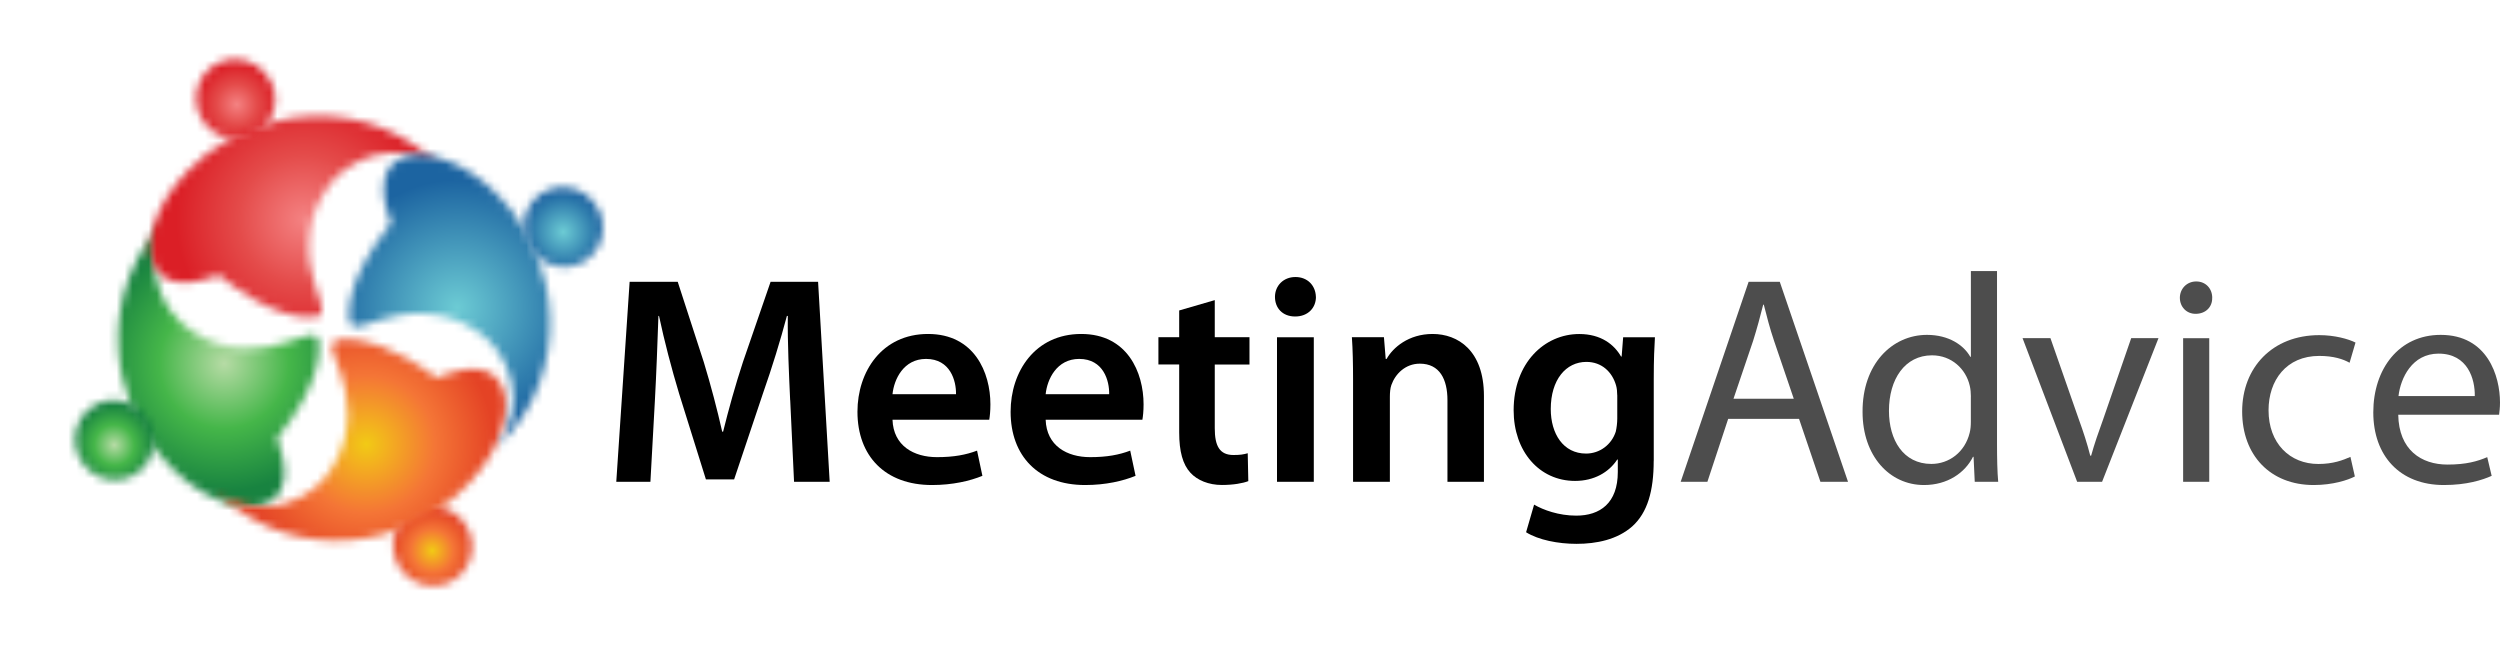 <svg width="311" height="83" viewBox="0 0 311 83" fill="none" xmlns="http://www.w3.org/2000/svg">
<g clip-path="url(#clip0_3021_37531)">
<mask id="mask0_3021_37531" style="mask-type:luminance" maskUnits="userSpaceOnUse" x="14" y="26" width="26" height="38">
<path d="M14.705 43.067C14.951 48.49 17.051 52.982 19.443 56.078C24.454 62.332 29.816 63.501 32.328 62.877C37.697 61.534 34.335 54.497 34.448 54.544C39.87 47.799 39.771 43.778 39.658 42.489C39.286 41.021 38.043 41.831 35.378 42.649C32.82 43.479 28.208 44.057 24.015 41.293C19.869 38.828 17.084 32.05 21.437 26.567C16.28 31.325 14.446 37.725 14.712 43.074" fill="white"/>
</mask>
<g mask="url(#mask0_3021_37531)">
<path d="M35.09 16.621L0.004 33.514L19.227 73.437L54.312 56.544L35.09 16.621Z" fill="url(#paint0_radial_3021_37531)"/>
</g>
<mask id="mask1_3021_37531" style="mask-type:luminance" maskUnits="userSpaceOnUse" x="24" y="7" width="11" height="11">
<path d="M29.232 7.363C28.534 7.363 27.823 7.516 27.152 7.842C24.727 9.011 23.737 11.975 24.939 14.447C26.136 16.926 29.073 17.982 31.498 16.806C33.917 15.63 34.914 12.673 33.711 10.201C32.847 8.413 31.073 7.363 29.245 7.363H29.232Z" fill="white"/>
</mask>
<g mask="url(#mask1_3021_37531)">
<path d="M32.784 2.979L19.571 9.375L25.857 22.36L39.07 15.964L32.784 2.979Z" fill="url(#paint1_radial_3021_37531)"/>
</g>
<mask id="mask2_3021_37531" style="mask-type:luminance" maskUnits="userSpaceOnUse" x="65" y="23" width="10" height="11">
<path d="M67.914 23.75C65.495 24.919 64.498 27.883 65.701 30.355C66.904 32.834 69.834 33.89 72.26 32.714C74.685 31.538 75.675 28.581 74.479 26.109C73.609 24.315 71.834 23.271 70.007 23.271C69.303 23.271 68.598 23.424 67.927 23.75" fill="white"/>
</mask>
<g mask="url(#mask2_3021_37531)">
<path d="M73.556 18.898L60.343 25.294L66.629 38.279L79.841 31.884L73.556 18.898Z" fill="url(#paint2_radial_3021_37531)"/>
</g>
<mask id="mask3_3021_37531" style="mask-type:luminance" maskUnits="userSpaceOnUse" x="48" y="62" width="11" height="11">
<path d="M51.633 63.415C49.214 64.591 48.217 67.548 49.42 70.02C50.616 72.499 53.553 73.555 55.979 72.379C58.398 71.21 59.395 68.253 58.192 65.774C57.328 63.986 55.547 62.937 53.719 62.937C53.015 62.937 52.311 63.089 51.633 63.415Z" fill="white"/>
</mask>
<g mask="url(#mask3_3021_37531)">
<path d="M57.266 58.567L44.053 64.963L50.339 77.948L63.551 71.552L57.266 58.567Z" fill="url(#paint3_radial_3021_37531)"/>
</g>
<mask id="mask4_3021_37531" style="mask-type:luminance" maskUnits="userSpaceOnUse" x="9" y="49" width="11" height="11">
<path d="M12.061 50.257C10.347 51.088 9.35 52.809 9.336 54.63V54.69C9.336 55.42 9.503 56.158 9.848 56.862C11.044 59.341 13.981 60.398 16.407 59.222C18.832 58.045 19.823 55.088 18.626 52.616C17.762 50.822 15.982 49.779 14.154 49.779C13.45 49.779 12.745 49.932 12.074 50.257" fill="white"/>
</mask>
<g mask="url(#mask4_3021_37531)">
<path d="M17.828 45.666L5.172 51.792L11.327 64.508L23.984 58.382L17.828 45.666Z" fill="url(#paint4_radial_3021_37531)"/>
</g>
<mask id="mask5_3021_37531" style="mask-type:luminance" maskUnits="userSpaceOnUse" x="18" y="14" width="38" height="26">
<path d="M38.668 14.466C33.252 14.712 28.76 16.812 25.657 19.204C19.404 24.215 18.234 29.578 18.859 32.083C19.822 35.924 23.69 35.299 25.803 34.674C26.647 34.422 27.212 34.176 27.199 34.209C33.943 39.632 37.964 39.532 39.253 39.419C40.721 39.047 39.904 37.804 39.093 35.133C38.263 32.575 37.685 27.963 40.449 23.77C42.914 19.623 49.692 16.839 55.175 21.191C50.709 16.354 44.808 14.44 39.672 14.44C39.333 14.44 39 14.447 38.668 14.466Z" fill="white"/>
</mask>
<g mask="url(#mask5_3021_37531)">
<path d="M48.223 0.009L8.39 19.189L25.188 54.076L65.021 34.897L48.223 0.009Z" fill="url(#paint5_radial_3021_37531)"/>
</g>
<mask id="mask6_3021_37531" style="mask-type:luminance" maskUnits="userSpaceOnUse" x="26" y="42" width="37" height="26">
<path d="M42.07 42.27C40.621 42.702 41.479 43.905 42.396 46.543C43.319 49.068 44.084 53.653 41.472 57.953C39.173 62.192 32.508 65.236 26.859 61.096C31.817 66.06 38.276 67.655 43.612 67.183C49.021 66.731 53.427 64.458 56.43 61.946C62.491 56.703 63.448 51.294 62.73 48.809C61.64 45.068 57.892 45.765 55.786 46.456C54.902 46.749 54.304 47.041 54.317 47.008C48.689 42.835 44.987 42.204 43.1 42.204C42.655 42.204 42.316 42.237 42.07 42.27Z" fill="white"/>
</mask>
<g mask="url(#mask6_3021_37531)">
<path d="M55.419 27.063L16.325 47.779L34.876 82.786L73.97 62.07L55.419 27.063Z" fill="url(#paint6_radial_3021_37531)"/>
</g>
<mask id="mask7_3021_37531" style="mask-type:luminance" maskUnits="userSpaceOnUse" x="43" y="19" width="26" height="37">
<path d="M50.776 19.437C45.407 20.779 48.769 27.817 48.656 27.777C43.234 34.522 43.333 38.542 43.453 39.831C43.825 41.3 45.061 40.489 47.732 39.672C50.291 38.841 54.903 38.263 59.096 41.027C63.242 43.492 66.026 50.264 61.674 55.753C66.831 50.995 68.665 44.596 68.399 39.246C68.153 33.824 66.053 29.332 63.661 26.235C59.415 20.932 54.916 19.284 52.112 19.284C51.607 19.284 51.161 19.337 50.776 19.43" fill="white"/>
</mask>
<g mask="url(#mask7_3021_37531)">
<path d="M63.879 9.351L28.979 26.154L48.017 65.694L82.917 48.891L63.879 9.351Z" fill="url(#paint7_radial_3021_37531)"/>
</g>
<path d="M98.295 49.785C98.149 46.576 97.963 42.695 98.003 39.3H97.89C97.079 42.363 96.042 45.725 94.939 48.862L91.324 59.64H87.816L84.493 49.008C83.536 45.832 82.646 42.436 81.981 39.3H81.908C81.795 42.582 81.649 46.536 81.463 49.932L80.911 59.939H76.665L78.326 35.053H84.307L87.556 45.061C88.44 47.978 89.218 50.928 89.842 53.7H89.955C90.62 51.002 91.47 47.938 92.427 45.021L95.863 35.053H101.77L103.212 59.939H98.78L98.302 49.785H98.295Z" fill="black"/>
<path d="M111.027 52.218C111.14 55.467 113.685 56.869 116.562 56.869C118.669 56.869 120.177 56.577 121.546 56.058L122.211 59.195C120.662 59.826 118.516 60.338 115.937 60.338C110.103 60.338 106.667 56.723 106.667 51.221C106.667 46.237 109.698 41.545 115.452 41.545C121.207 41.545 123.207 46.343 123.207 50.297C123.207 51.148 123.134 51.812 123.061 52.218H111.027ZM118.928 49.041C118.961 47.38 118.223 44.649 115.2 44.649C112.396 44.649 111.213 47.194 111.027 49.041H118.928Z" fill="black"/>
<path d="M130.079 52.218C130.192 55.467 132.737 56.869 135.614 56.869C137.721 56.869 139.229 56.577 140.598 56.058L141.263 59.195C139.714 59.826 137.568 60.338 134.99 60.338C129.155 60.338 125.72 56.723 125.72 51.221C125.72 46.237 128.75 41.545 134.505 41.545C140.259 41.545 142.26 46.343 142.26 50.297C142.26 51.148 142.186 51.812 142.113 52.218H130.079ZM137.98 49.041C138.02 47.38 137.276 44.649 134.252 44.649C131.448 44.649 130.265 47.194 130.079 49.041H137.98Z" fill="black"/>
<path d="M151.117 37.339V41.951H155.436V45.347H151.117V53.281C151.117 55.461 151.709 56.603 153.443 56.603C154.293 56.603 154.699 56.53 155.217 56.384L155.29 59.853C154.626 60.112 153.443 60.331 152.008 60.331C150.346 60.331 148.944 59.74 148.094 58.816C147.137 57.78 146.691 56.158 146.691 53.793V45.34H144.106V41.944H146.691V38.622L151.124 37.333L151.117 37.339Z" fill="black"/>
<path d="M163.703 36.933C163.703 38.302 162.707 39.372 161.118 39.372C159.53 39.372 158.606 38.302 158.606 36.933C158.606 35.565 159.636 34.461 161.152 34.461C162.667 34.461 163.663 35.531 163.697 36.933M158.859 41.957H163.437V59.939H158.859V41.957Z" fill="black"/>
<path d="M168.321 47.307C168.321 45.24 168.282 43.506 168.175 41.951H172.162L172.382 44.649H172.495C173.272 43.247 175.226 41.545 178.216 41.545C181.353 41.545 184.602 43.579 184.602 49.26V59.933H180.063V49.779C180.063 47.194 179.1 45.24 176.628 45.24C174.82 45.24 173.565 46.529 173.086 47.898C172.94 48.303 172.9 48.855 172.9 49.373V59.933H168.321V47.307Z" fill="black"/>
<path d="M205.72 57.314C205.72 61.082 204.943 63.773 203.062 65.474C201.182 67.136 198.597 67.654 196.118 67.654C193.832 67.654 191.394 67.175 189.845 66.212L190.842 62.776C191.985 63.441 193.905 64.145 196.085 64.145C199.035 64.145 201.255 62.597 201.255 58.716V57.168H201.182C200.145 58.756 198.304 59.826 195.939 59.826C191.473 59.826 188.297 56.131 188.297 51.041C188.297 45.133 192.138 41.552 196.457 41.552C199.188 41.552 200.816 42.881 201.66 44.356H201.733L201.919 41.957H205.873C205.8 43.173 205.727 44.648 205.727 47.127V57.314H205.72ZM201.182 49.154C201.182 48.748 201.142 48.303 201.036 47.938C200.557 46.276 199.261 45.02 197.348 45.02C194.803 45.02 192.915 47.233 192.915 50.888C192.915 53.952 194.464 56.424 197.308 56.424C199.009 56.424 200.484 55.314 201.002 53.693C201.115 53.214 201.188 52.583 201.188 52.071V49.154H201.182Z" fill="black"/>
<path d="M214.984 52.111L212.399 59.939H209.076L217.529 35.053H221.403L229.895 59.939H226.46L223.802 52.111H214.977H214.984ZM223.144 49.599L220.705 42.436C220.154 40.815 219.782 39.333 219.416 37.897H219.343C218.971 39.373 218.565 40.888 218.087 42.403L215.648 49.599H223.144Z" fill="#4D4D4D"/>
<path d="M248.429 33.724V55.321C248.429 56.909 248.462 58.716 248.575 59.932H245.658L245.512 56.829H245.439C244.442 58.823 242.262 60.338 239.345 60.338C235.026 60.338 231.703 56.683 231.703 51.254C231.663 45.313 235.358 41.658 239.717 41.658C242.448 41.658 244.296 42.947 245.106 44.389H245.179V33.717H248.429V33.724ZM245.179 49.34C245.179 48.935 245.139 48.377 245.033 47.971C244.555 45.904 242.78 44.203 240.342 44.203C236.979 44.203 234.986 47.154 234.986 51.108C234.986 54.723 236.76 57.713 240.262 57.713C242.442 57.713 244.435 56.271 245.027 53.839C245.139 53.394 245.173 52.955 245.173 52.437V49.333L245.179 49.34Z" fill="#4D4D4D"/>
<path d="M255.074 42.063L258.583 52.104C259.174 53.726 259.653 55.208 260.025 56.683H260.138C260.543 55.208 261.062 53.732 261.653 52.104L265.122 42.063H268.517L261.5 59.932H258.397L251.605 42.063H255.074Z" fill="#4D4D4D"/>
<path d="M275.196 37.046C275.229 38.156 274.418 39.04 273.129 39.04C271.986 39.04 271.175 38.156 271.175 37.046C271.175 35.936 272.026 35.013 273.209 35.013C274.392 35.013 275.202 35.897 275.202 37.046M271.581 42.07H274.83V59.939H271.581V42.07Z" fill="#4D4D4D"/>
<path d="M292.952 59.268C292.101 59.713 290.221 60.338 287.822 60.338C282.432 60.338 278.924 56.643 278.924 51.181C278.924 45.718 282.692 41.691 288.519 41.691C290.44 41.691 292.141 42.17 293.025 42.615L292.287 45.127C291.51 44.682 290.294 44.276 288.519 44.276C284.419 44.276 282.207 47.307 282.207 51.035C282.207 55.168 284.865 57.719 288.406 57.719C290.254 57.719 291.47 57.241 292.394 56.836L292.945 59.275L292.952 59.268Z" fill="#4D4D4D"/>
<path d="M298.341 51.593C298.414 55.985 301.218 57.793 304.467 57.793C306.793 57.793 308.195 57.387 309.411 56.869L309.963 59.195C308.82 59.713 306.86 60.338 304.022 60.338C298.52 60.338 295.237 56.683 295.237 51.294C295.237 45.904 298.414 41.658 303.617 41.658C309.451 41.658 311 46.788 311 50.078C311 50.742 310.927 51.261 310.887 51.593H298.334H298.341ZM307.863 49.267C307.903 47.2 307.013 43.991 303.358 43.991C300.068 43.991 298.633 47.021 298.374 49.267H307.863Z" fill="#4D4D4D"/>
</g>
<defs>
<radialGradient id="paint0_radial_3021_37531" cx="0" cy="0" r="1" gradientUnits="userSpaceOnUse" gradientTransform="translate(27.894 45.233) rotate(154.29) scale(15.882)">
<stop stop-color="#B6DBA5"/>
<stop offset="0.51" stop-color="#45B649"/>
<stop offset="1" stop-color="#188340"/>
</radialGradient>
<radialGradient id="paint1_radial_3021_37531" cx="0" cy="0" r="1" gradientUnits="userSpaceOnUse" gradientTransform="translate(29.458 12.998) rotate(154.17) scale(4.871 4.984)">
<stop stop-color="#F48282"/>
<stop offset="0.51" stop-color="#E44B4A"/>
<stop offset="1" stop-color="#DB1F26"/>
</radialGradient>
<radialGradient id="paint2_radial_3021_37531" cx="0" cy="0" r="1" gradientUnits="userSpaceOnUse" gradientTransform="translate(70.066 28.853) rotate(154.17) scale(4.871 4.984)">
<stop stop-color="#6CCBD4"/>
<stop offset="1" stop-color="#1C64A1"/>
</radialGradient>
<radialGradient id="paint3_radial_3021_37531" cx="0" cy="0" r="1" gradientUnits="userSpaceOnUse" gradientTransform="translate(53.762 68.51) rotate(154.17) scale(4.871 4.984)">
<stop stop-color="#F2CA15"/>
<stop offset="0.54" stop-color="#F47536"/>
<stop offset="1" stop-color="#E44325"/>
</radialGradient>
<radialGradient id="paint4_radial_3021_37531" cx="0" cy="0" r="1" gradientUnits="userSpaceOnUse" gradientTransform="translate(14.217 55.361) rotate(154.17) scale(4.871 4.984)">
<stop stop-color="#B6DBA5"/>
<stop offset="0.51" stop-color="#45B649"/>
<stop offset="1" stop-color="#188340"/>
</radialGradient>
<radialGradient id="paint5_radial_3021_37531" cx="0" cy="0" r="1" gradientUnits="userSpaceOnUse" gradientTransform="translate(37.767 27.335) rotate(154.29) scale(15.882)">
<stop stop-color="#F48282"/>
<stop offset="0.51" stop-color="#E44B4A"/>
<stop offset="1" stop-color="#DB1F26"/>
</radialGradient>
<radialGradient id="paint6_radial_3021_37531" cx="0" cy="0" r="1" gradientUnits="userSpaceOnUse" gradientTransform="translate(45.565 55.266) rotate(152.08) scale(15.882)">
<stop stop-color="#F2CA15"/>
<stop offset="0.54" stop-color="#F47536"/>
<stop offset="1" stop-color="#E44325"/>
</radialGradient>
<radialGradient id="paint7_radial_3021_37531" cx="0" cy="0" r="1" gradientUnits="userSpaceOnUse" gradientTransform="translate(56.866 38.241) rotate(154.29) scale(15.882 15.882)">
<stop stop-color="#6CCBD4"/>
<stop offset="1" stop-color="#1C64A1"/>
</radialGradient>
<clipPath id="clip0_3021_37531">
<rect width="311" height="82.785" fill="white"/>
</clipPath>
</defs>
</svg>
